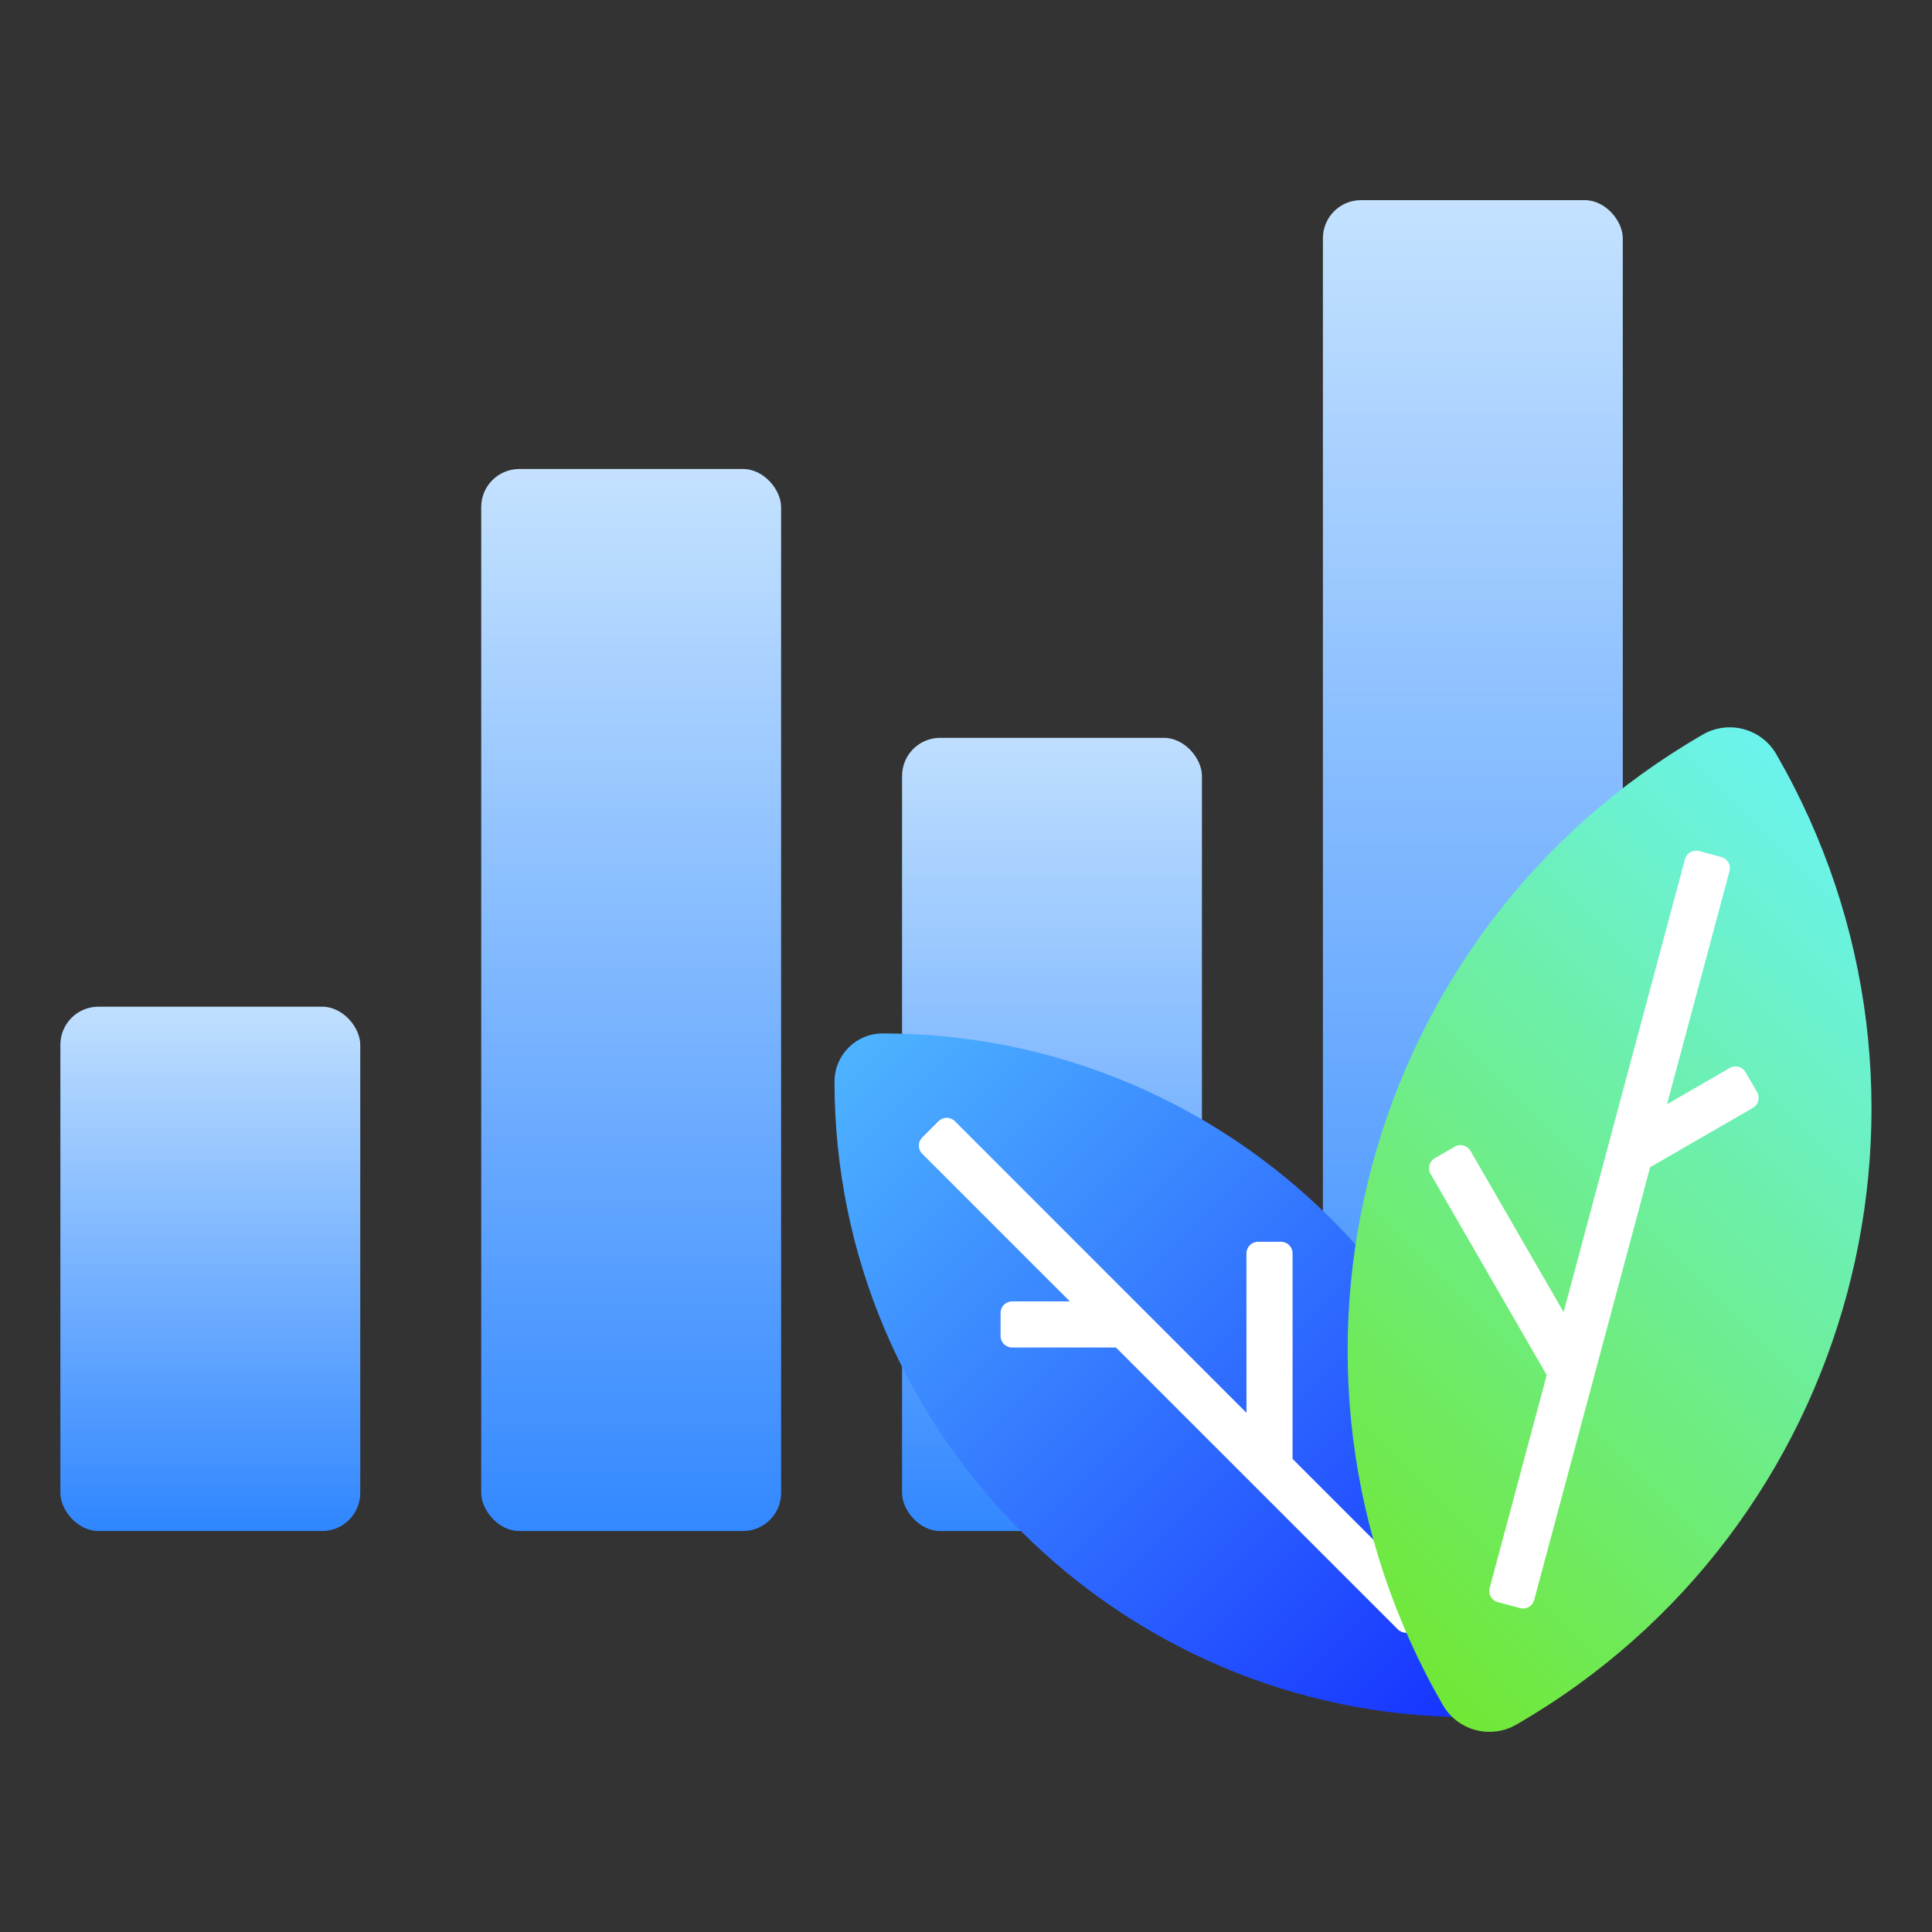 <svg xmlns="http://www.w3.org/2000/svg" xmlns:xlink="http://www.w3.org/1999/xlink" id="Layer_1" data-name="Layer 1" viewBox="0 0 512 512"><rect x="0" y="0" width="512" height="512" fill="#333333" stroke="none"/><defs><style>      .cls-1 {        fill: url(#linear-gradient);      }      .cls-2 {        fill: #fff;      }      .cls-3 {        fill: url(#linear-gradient-3);      }      .cls-4 {        fill: url(#linear-gradient-4);      }      .cls-5 {        fill: url(#linear-gradient-2);      }      .cls-6 {        fill: url(#linear-gradient-6);      }      .cls-7 {        fill: url(#linear-gradient-5);      }    </style><linearGradient id="linear-gradient" x1="55.736" y1="260.994" x2="55.736" y2="438.401" gradientUnits="userSpaceOnUse"><stop offset="0" stop-color="#c6e3ff"></stop><stop offset="1" stop-color="#0d71ff"></stop></linearGradient><linearGradient id="linear-gradient-2" x1="278.793" y1="184.696" x2="278.793" y2="461.82" xlink:href="#linear-gradient"></linearGradient><linearGradient id="linear-gradient-3" x1="167.264" y1="121.172" x2="167.264" y2="479.523" xlink:href="#linear-gradient"></linearGradient><linearGradient id="linear-gradient-4" x1="390.322" y1="48.12" x2="390.322" y2="508.333" xlink:href="#linear-gradient"></linearGradient><linearGradient id="linear-gradient-5" x1="139.275" y1="191.992" x2="454.691" y2="507.408" gradientTransform="translate(623.495 728.928) rotate(180)" gradientUnits="userSpaceOnUse"><stop offset="0" stop-color="#69f4ff"></stop><stop offset="1" stop-color="#0306ff"></stop></linearGradient><linearGradient id="linear-gradient-6" x1="314.812" y1="437.595" x2="525.342" y2="227.065" gradientTransform="translate(220.074 -169.62) rotate(30)" gradientUnits="userSpaceOnUse"><stop offset="0" stop-color="#71e619"></stop><stop offset="1" stop-color="#6af4fc"></stop></linearGradient></defs><g><rect class="cls-1" x="16" y="266.784" width="79.471" height="138.952" rx="10.087" ry="10.087"></rect><rect class="cls-5" x="239.057" y="195.537" width="79.471" height="210.2" rx="10.087" ry="10.087"></rect><rect class="cls-3" x="127.529" y="124.289" width="79.471" height="281.447" rx="10.087" ry="10.087"></rect><rect class="cls-4" x="350.586" y="53.042" width="79.471" height="352.695" rx="10.087" ry="10.087"></rect></g><g><path class="cls-7" d="M233.912,273.869h0c92.959,0,168.43,75.471,168.43,168.43v0c0,7.042-5.717,12.759-12.759,12.759h-0c-92.959,0-168.43-75.471-168.43-168.43v-0c0-7.042,5.717-12.759,12.759-12.759Z" transform="translate(623.494 728.929) rotate(-180)"></path><path class="cls-2" d="M379.09,423.167l-36.545-36.545,0-54.481c0-1.687-1.368-3.055-3.055-3.055h-6.109c-1.687,0-3.055,1.368-3.055,3.055l-0,42.263-77.283-77.283c-1.193-1.193-3.127-1.193-4.32,0l-4.32,4.32c-1.193,1.193-1.193,3.127,0,4.32l39.126,39.126h-15.312c-1.687-0-3.055,1.368-3.055,3.055v6.109c0,1.687,1.368,3.055,3.055,3.055l27.53,0,74.701,74.701c1.193,1.193,3.127,1.193,4.32-0l4.32-4.32c1.193-1.193,1.193-3.127-0-4.32Z"></path><path class="cls-6" d="M513.551,224.595h0c7.871,0,14.261,6.39,14.261,14.261v0c0,103.901-84.355,188.256-188.256,188.256h-0c-7.871,0-14.261-6.39-14.261-14.261v-0c0-103.901,84.355-188.256,188.256-188.256Z" transform="translate(-105.78 256.933) rotate(-30)"></path><path class="cls-2" d="M458.418,283.022l-16.637,9.605,16.55-61.764c.437-1.629-.53-3.304-2.16-3.741l-5.901-1.581c-1.629-.437-3.304,.53-3.741,2.16l-32.16,120.021-24.667-42.724c-.843-1.461-2.712-1.962-4.172-1.118l-5.291,3.054c-1.461,.843-1.962,2.712-1.118,4.173l30.776,53.305-15.121,56.432c-.437,1.629,.53,3.304,2.16,3.741l5.901,1.581c1.629,.437,3.304-.53,3.741-2.16l30.731-114.689,27.218-15.715c1.461-.844,1.962-2.712,1.118-4.173l-3.055-5.291c-.844-1.461-2.712-1.961-4.173-1.118Z"></path></g></svg>